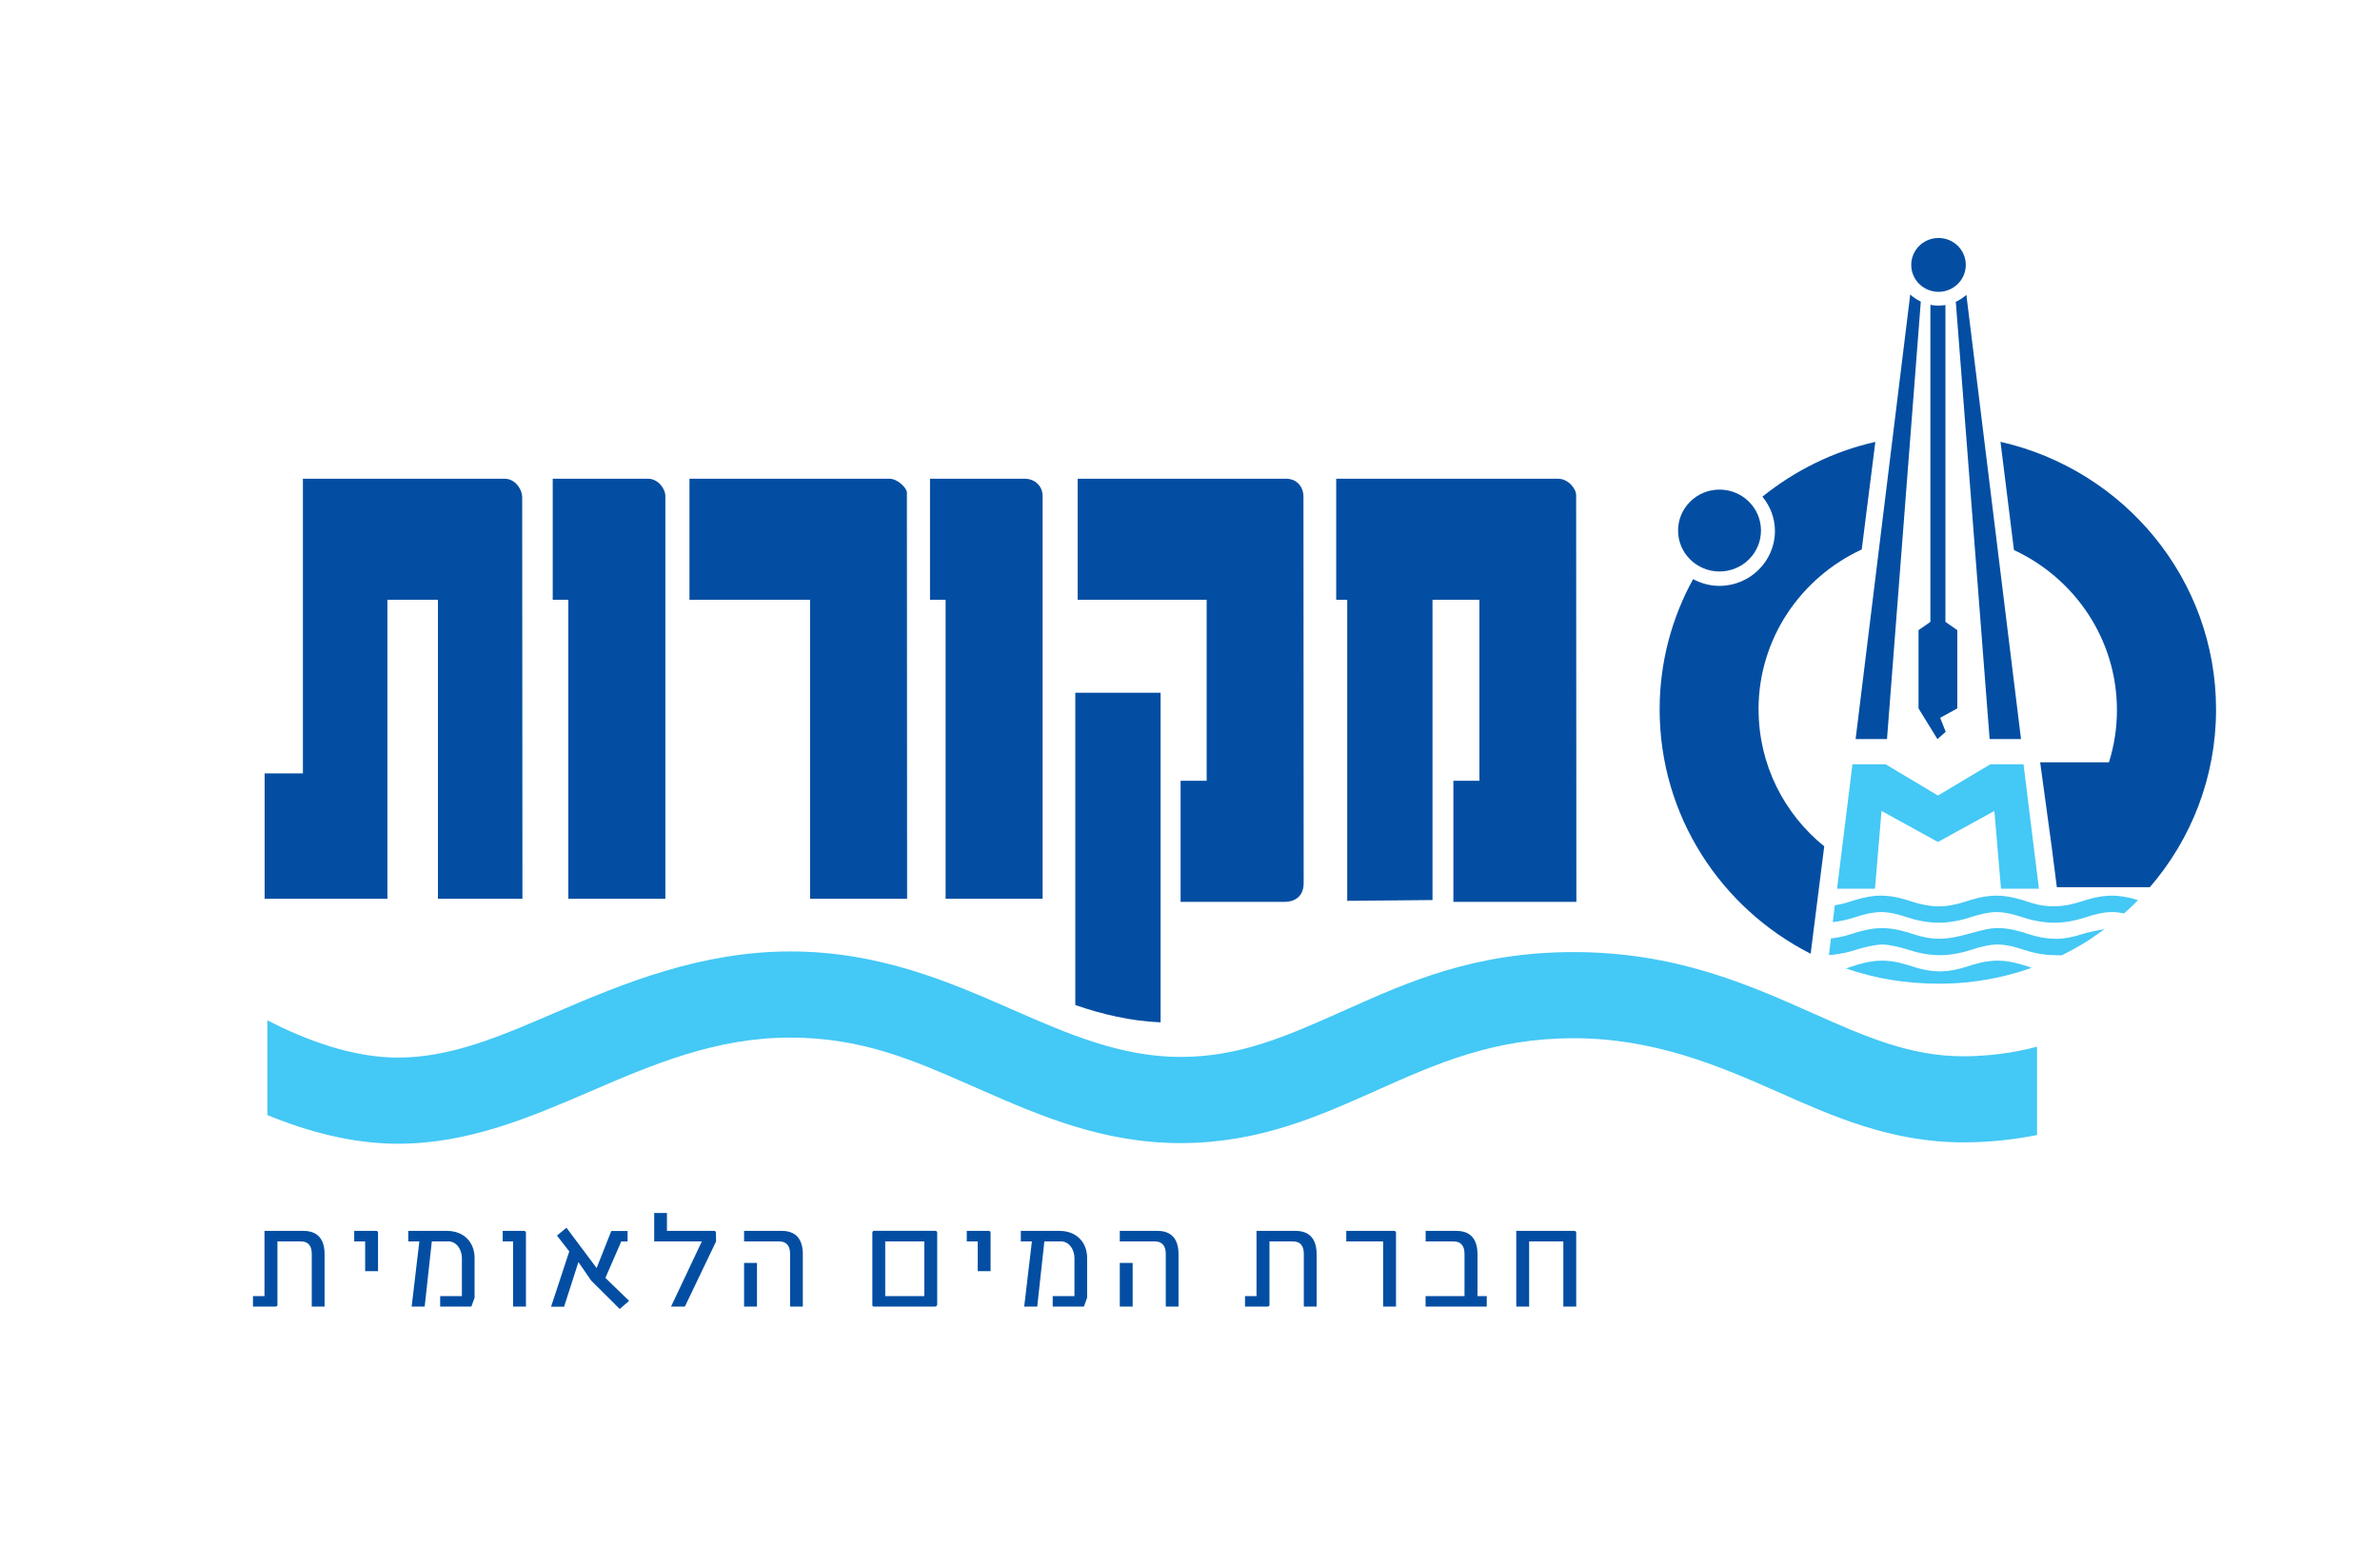 <svg width="140" height="91" viewBox="0 0 140 91" fill="none" xmlns="http://www.w3.org/2000/svg">
<g clip-path="url(#clip0_12201_467)">
<path d="M91.682 28.16H78.6V35.281H79.248V52.99L84.265 52.944V35.281H87.025V45.929H85.492V53.05H92.728L92.715 29.134C92.715 28.732 92.232 28.165 91.678 28.165" fill="#034EA2"/>
<path d="M29.681 28.16H17.818V45.493H15.566V52.868H22.789V35.281H25.761V52.868H30.731L30.718 29.278C30.718 28.77 30.303 28.16 29.681 28.16Z" fill="#034EA2"/>
<path d="M38.114 28.16H32.513V35.281H33.432V52.868H39.139V29.185C39.139 28.745 38.711 28.16 38.114 28.16Z" fill="#034EA2"/>
<path d="M60.307 28.16H54.706V35.281H55.624V52.868H61.331V29.185C61.331 28.512 60.777 28.16 60.307 28.16Z" fill="#034EA2"/>
<path d="M52.309 28.16H40.557V35.281H47.653V52.868H53.359L53.347 28.96C53.334 28.711 52.818 28.16 52.309 28.16Z" fill="#034EA2"/>
<path d="M68.27 40.751H63.253V59.121C64.871 59.675 66.517 60.065 68.27 60.137V40.751ZM76.686 51.94L76.674 29.227C76.674 28.656 76.314 28.16 75.636 28.16H63.393V35.281H70.98V45.929H69.447V53.05H75.582C76.064 53.05 76.686 52.808 76.686 51.945" fill="#034EA2"/>
<path fill-rule="evenodd" clip-rule="evenodd" d="M15.727 65.591C18.102 66.57 20.743 67.279 23.411 67.279C27.573 67.279 31.222 65.708 34.753 64.188L34.755 64.187C38.353 62.638 42.078 61.034 46.488 61.034C50.704 61.034 53.741 62.368 57.08 63.836C57.235 63.903 57.39 63.972 57.546 64.04C61.136 65.615 64.845 67.241 69.451 67.241C74.038 67.241 77.533 65.679 80.94 64.157L80.984 64.137C84.523 62.558 87.863 61.072 92.567 61.072C97.27 61.072 101.068 62.673 104.543 64.214C107.846 65.683 111.258 67.198 115.491 67.198C117.24 67.198 118.756 66.982 119.827 66.766V61.563L119.822 61.568C119.302 61.716 117.617 62.135 115.487 62.135C112.337 62.135 109.686 60.957 106.613 59.592L106.601 59.586L106.589 59.581C102.82 57.906 98.542 56.005 92.562 56.005C86.769 56.005 82.858 57.75 79.27 59.351C79.151 59.404 79.032 59.457 78.913 59.51L78.891 59.52C75.696 60.943 72.932 62.173 69.447 62.173C65.954 62.173 62.834 60.827 59.583 59.4L59.571 59.395C55.903 57.787 51.749 55.967 46.488 55.967C41.222 55.967 36.632 57.859 32.746 59.531C29.41 60.971 26.527 62.211 23.411 62.211C20.767 62.211 18.04 61.211 15.727 60.017V65.591Z" fill="#44C8F5"/>
<path d="M18.339 76.859V73.764C18.339 73.345 18.191 73.024 17.679 73.024H16.32V76.753C16.32 76.813 16.277 76.859 16.214 76.859H14.88V76.241H15.558V72.406H17.857C18.682 72.406 19.093 72.892 19.093 73.773V76.859H18.335H18.339ZM21.48 74.776V73.024H20.837V72.406H22.132C22.192 72.406 22.238 72.448 22.238 72.511V74.776H21.48ZM27.729 76.859H25.892V76.241H27.17V73.993C27.17 73.54 26.874 72.973 26.29 73.024H25.401L24.982 76.859H24.215L24.668 73.024H24.016V72.406H26.29C27.31 72.406 27.916 73.096 27.916 73.993V76.338L27.725 76.864L27.729 76.859ZM30.18 76.859V73.024H29.571V72.406H30.832C30.883 72.406 30.938 72.448 30.938 72.511V76.859H30.18ZM36.455 76.999L34.774 75.327L34.025 74.239L33.182 76.864H32.416L33.487 73.612L32.763 72.681L33.322 72.219L35.096 74.59L35.959 72.41H36.916V73.028H36.544L35.612 75.17L37.005 76.521L36.455 76.999ZM40.282 76.859H39.473L41.285 73.024H38.483V71.351H39.232V72.406H42.018C42.068 72.406 42.115 72.448 42.115 72.511L42.123 73.024L40.286 76.859H40.282ZM46.476 76.859V73.764C46.476 73.345 46.319 73.024 45.815 73.024H43.77V72.406H45.997C46.814 72.406 47.225 72.892 47.225 73.773V76.859H46.476ZM43.77 76.859V74.29H44.528V76.859H43.77ZM55.023 76.859H51.42C51.361 76.868 51.315 76.834 51.315 76.77V72.507C51.315 72.448 51.357 72.401 51.42 72.401H55.023C55.074 72.401 55.129 72.444 55.129 72.507V76.732C55.129 76.791 55.078 76.847 55.023 76.855V76.859ZM52.072 73.024V76.241H54.371V73.024H52.072ZM57.513 74.776V73.024H56.869V72.406H58.164C58.224 72.406 58.27 72.448 58.27 72.511V74.776H57.513ZM63.761 76.859H61.924V76.241H63.203V73.993C63.203 73.54 62.906 72.973 62.322 73.024H61.433L61.014 76.859H60.247L60.7 73.024H60.048V72.406H62.322C63.342 72.406 63.948 73.096 63.948 73.993V76.338L63.757 76.864L63.761 76.859ZM68.575 76.859V73.764C68.575 73.345 68.418 73.024 67.914 73.024H65.87V72.406H68.097C68.914 72.406 69.324 72.892 69.324 73.773V76.859H68.575ZM65.87 76.859V74.29H66.627V76.859H65.87ZM76.695 76.859V73.764C76.695 73.345 76.547 73.024 76.034 73.024H74.675V76.753C74.675 76.813 74.633 76.859 74.57 76.859H73.236V76.241H73.913V72.406H76.212C77.038 72.406 77.448 72.892 77.448 73.773V76.859H76.691H76.695ZM81.36 76.859V73.024H79.193V72.406H82.012C82.072 72.406 82.118 72.448 82.118 72.511V76.859H81.36ZM83.858 76.859V76.241H86.148V73.764C86.148 73.345 85.992 73.024 85.488 73.024H83.862V72.406H85.674C86.5 72.406 86.911 72.892 86.911 73.773V76.241H87.457V76.859H83.862H83.858ZM91.961 76.859V73.024H89.95V76.859H89.192V72.406H92.613C92.672 72.406 92.719 72.448 92.719 72.511V76.859H91.961Z" fill="#034EA2"/>
<path d="M101.148 33.617C102.494 33.617 103.587 32.538 103.587 31.209C103.587 29.879 102.494 28.8 101.148 28.8C99.802 28.8 98.71 29.879 98.71 31.209C98.71 32.538 99.802 33.617 101.148 33.617Z" fill="#034EA2"/>
<path d="M103.443 41.733C103.443 37.567 105.928 33.981 109.514 32.322L110.314 25.993C107.833 26.552 105.581 27.682 103.671 29.215C104.124 29.769 104.408 30.463 104.408 31.234C104.408 33.016 102.939 34.464 101.14 34.464C100.577 34.464 100.056 34.312 99.594 34.066C98.341 36.348 97.626 38.956 97.626 41.733C97.626 47.995 101.233 53.422 106.508 56.102L107.308 49.785C104.95 47.876 103.447 44.98 103.447 41.737L103.443 41.733Z" fill="#034EA2"/>
<path d="M114.031 17.166C114.916 17.166 115.635 16.459 115.635 15.582C115.635 14.706 114.916 13.999 114.031 13.999C113.146 13.999 112.426 14.706 112.426 15.582C112.426 16.459 113.146 17.166 114.031 17.166Z" fill="#034EA2"/>
<path d="M117.676 25.988L118.468 32.356C122.045 34.015 124.526 37.61 124.526 41.771C124.526 42.838 124.361 43.871 124.056 44.841H120.009L120.686 49.802L120.991 52.19H126.461C128.891 49.375 130.356 45.725 130.356 41.733C130.356 34.058 124.937 27.635 117.672 25.988H117.676Z" fill="#034EA2"/>
<path d="M115.047 17.754L117.037 43.473H118.883L115.669 17.343C115.487 17.509 115.276 17.648 115.047 17.754Z" fill="#034EA2"/>
<path d="M112.367 17.322L109.154 43.473H111L112.989 17.741C112.761 17.631 112.549 17.492 112.367 17.322Z" fill="#034EA2"/>
<path d="M114.442 17.941C114.306 17.962 114.171 17.979 114.031 17.979C113.866 17.979 113.709 17.962 113.552 17.932V36.581L112.854 37.068V41.67L113.967 43.477L114.454 43.046L114.128 42.224L115.136 41.67V37.068L114.437 36.581V17.941H114.442Z" fill="#034EA2"/>
<path d="M110.678 47.703L113.989 49.523L113.997 49.527H114.001L114.005 49.523L117.316 47.703L117.706 52.279H119.937L119.031 44.955H117.083L113.997 46.797L110.915 44.955H108.968L108.062 52.279H110.293L110.678 47.703Z" fill="#44C8F5"/>
<path d="M119.319 56.864C118.887 56.72 118.214 56.508 117.502 56.508C116.787 56.508 116.118 56.72 115.682 56.864C115.288 56.995 114.683 57.139 114.111 57.139C113.54 57.139 112.93 56.995 112.536 56.864C112.1 56.72 111.431 56.508 110.716 56.508C110.001 56.508 109.332 56.72 108.896 56.864C108.764 56.906 108.756 56.911 108.697 56.932L108.57 56.961C109.433 57.262 110.331 57.491 111.258 57.643C112.05 57.77 112.985 57.863 114.048 57.863C114.399 57.863 114.721 57.855 115.03 57.838C116.571 57.745 118.053 57.44 119.45 56.953C119.522 56.923 119.484 56.919 119.323 56.864H119.319Z" fill="#44C8F5"/>
<path d="M120.898 55.221H120.877C120.322 55.221 119.734 55.082 119.352 54.955C118.916 54.811 118.235 54.591 117.502 54.591C116.516 54.591 115.339 55.221 114.077 55.221C113.476 55.221 112.947 55.082 112.566 54.955C112.13 54.811 111.448 54.595 110.716 54.595C109.984 54.595 109.302 54.811 108.862 54.955C108.565 55.052 108.138 55.158 107.702 55.2L107.583 56.178C108.197 56.144 108.769 56.005 109.175 55.869C109.581 55.734 110.318 55.56 110.729 55.56C111.139 55.56 111.846 55.734 112.257 55.869C112.718 56.022 113.392 56.187 114.107 56.187C114.823 56.187 115.5 56.022 115.961 55.869C116.368 55.734 116.969 55.56 117.515 55.56C118.061 55.56 118.637 55.734 119.043 55.869C119.505 56.022 120.182 56.187 120.898 56.187L121.275 56.195C121.275 56.195 121.275 56.195 121.279 56.195C121.842 55.92 122.388 55.611 122.913 55.276C123.18 55.094 123.798 54.658 123.798 54.658C123.328 54.734 122.739 54.861 122.435 54.963C122.054 55.09 121.457 55.23 120.898 55.23V55.221Z" fill="#44C8F5"/>
<path d="M125.563 52.885C125.178 52.783 124.716 52.685 124.23 52.685C123.497 52.685 122.816 52.901 122.375 53.045C121.99 53.172 121.397 53.312 120.838 53.312C120.123 53.312 119.67 53.172 119.289 53.045C118.853 52.901 118.171 52.685 117.435 52.685C116.702 52.685 116.021 52.901 115.58 53.045C115.195 53.172 114.624 53.316 114.022 53.316C113.485 53.316 112.879 53.172 112.498 53.045C112.062 52.901 111.381 52.685 110.648 52.685C109.912 52.685 109.234 52.901 108.794 53.045C108.565 53.121 108.256 53.202 107.93 53.253L107.808 54.243C108.311 54.188 108.764 54.07 109.103 53.96C109.509 53.824 110.115 53.651 110.661 53.651C111.207 53.651 111.783 53.824 112.189 53.96C112.651 54.112 113.328 54.277 114.044 54.277C114.759 54.277 115.432 54.112 115.898 53.96C116.304 53.824 116.927 53.651 117.452 53.651C117.977 53.651 118.574 53.824 118.98 53.96C119.441 54.112 120.119 54.277 120.834 54.277C121.55 54.277 122.223 54.112 122.684 53.96C123.091 53.824 123.679 53.651 124.213 53.651C124.213 53.651 124.509 53.638 124.865 53.718L124.941 53.735C125.153 53.549 125.36 53.359 125.559 53.16C125.563 53.155 125.572 53.147 125.576 53.143C125.639 53.079 125.699 53.011 125.762 52.948L125.555 52.889L125.563 52.885Z" fill="#44C8F5"/>
</g>
<defs>
<clipPath id="clip0_12201_467">
<rect width="120.556" height="63" fill="white" transform="translate(9.8 13.999)"/>
</clipPath>
</defs>
</svg>
